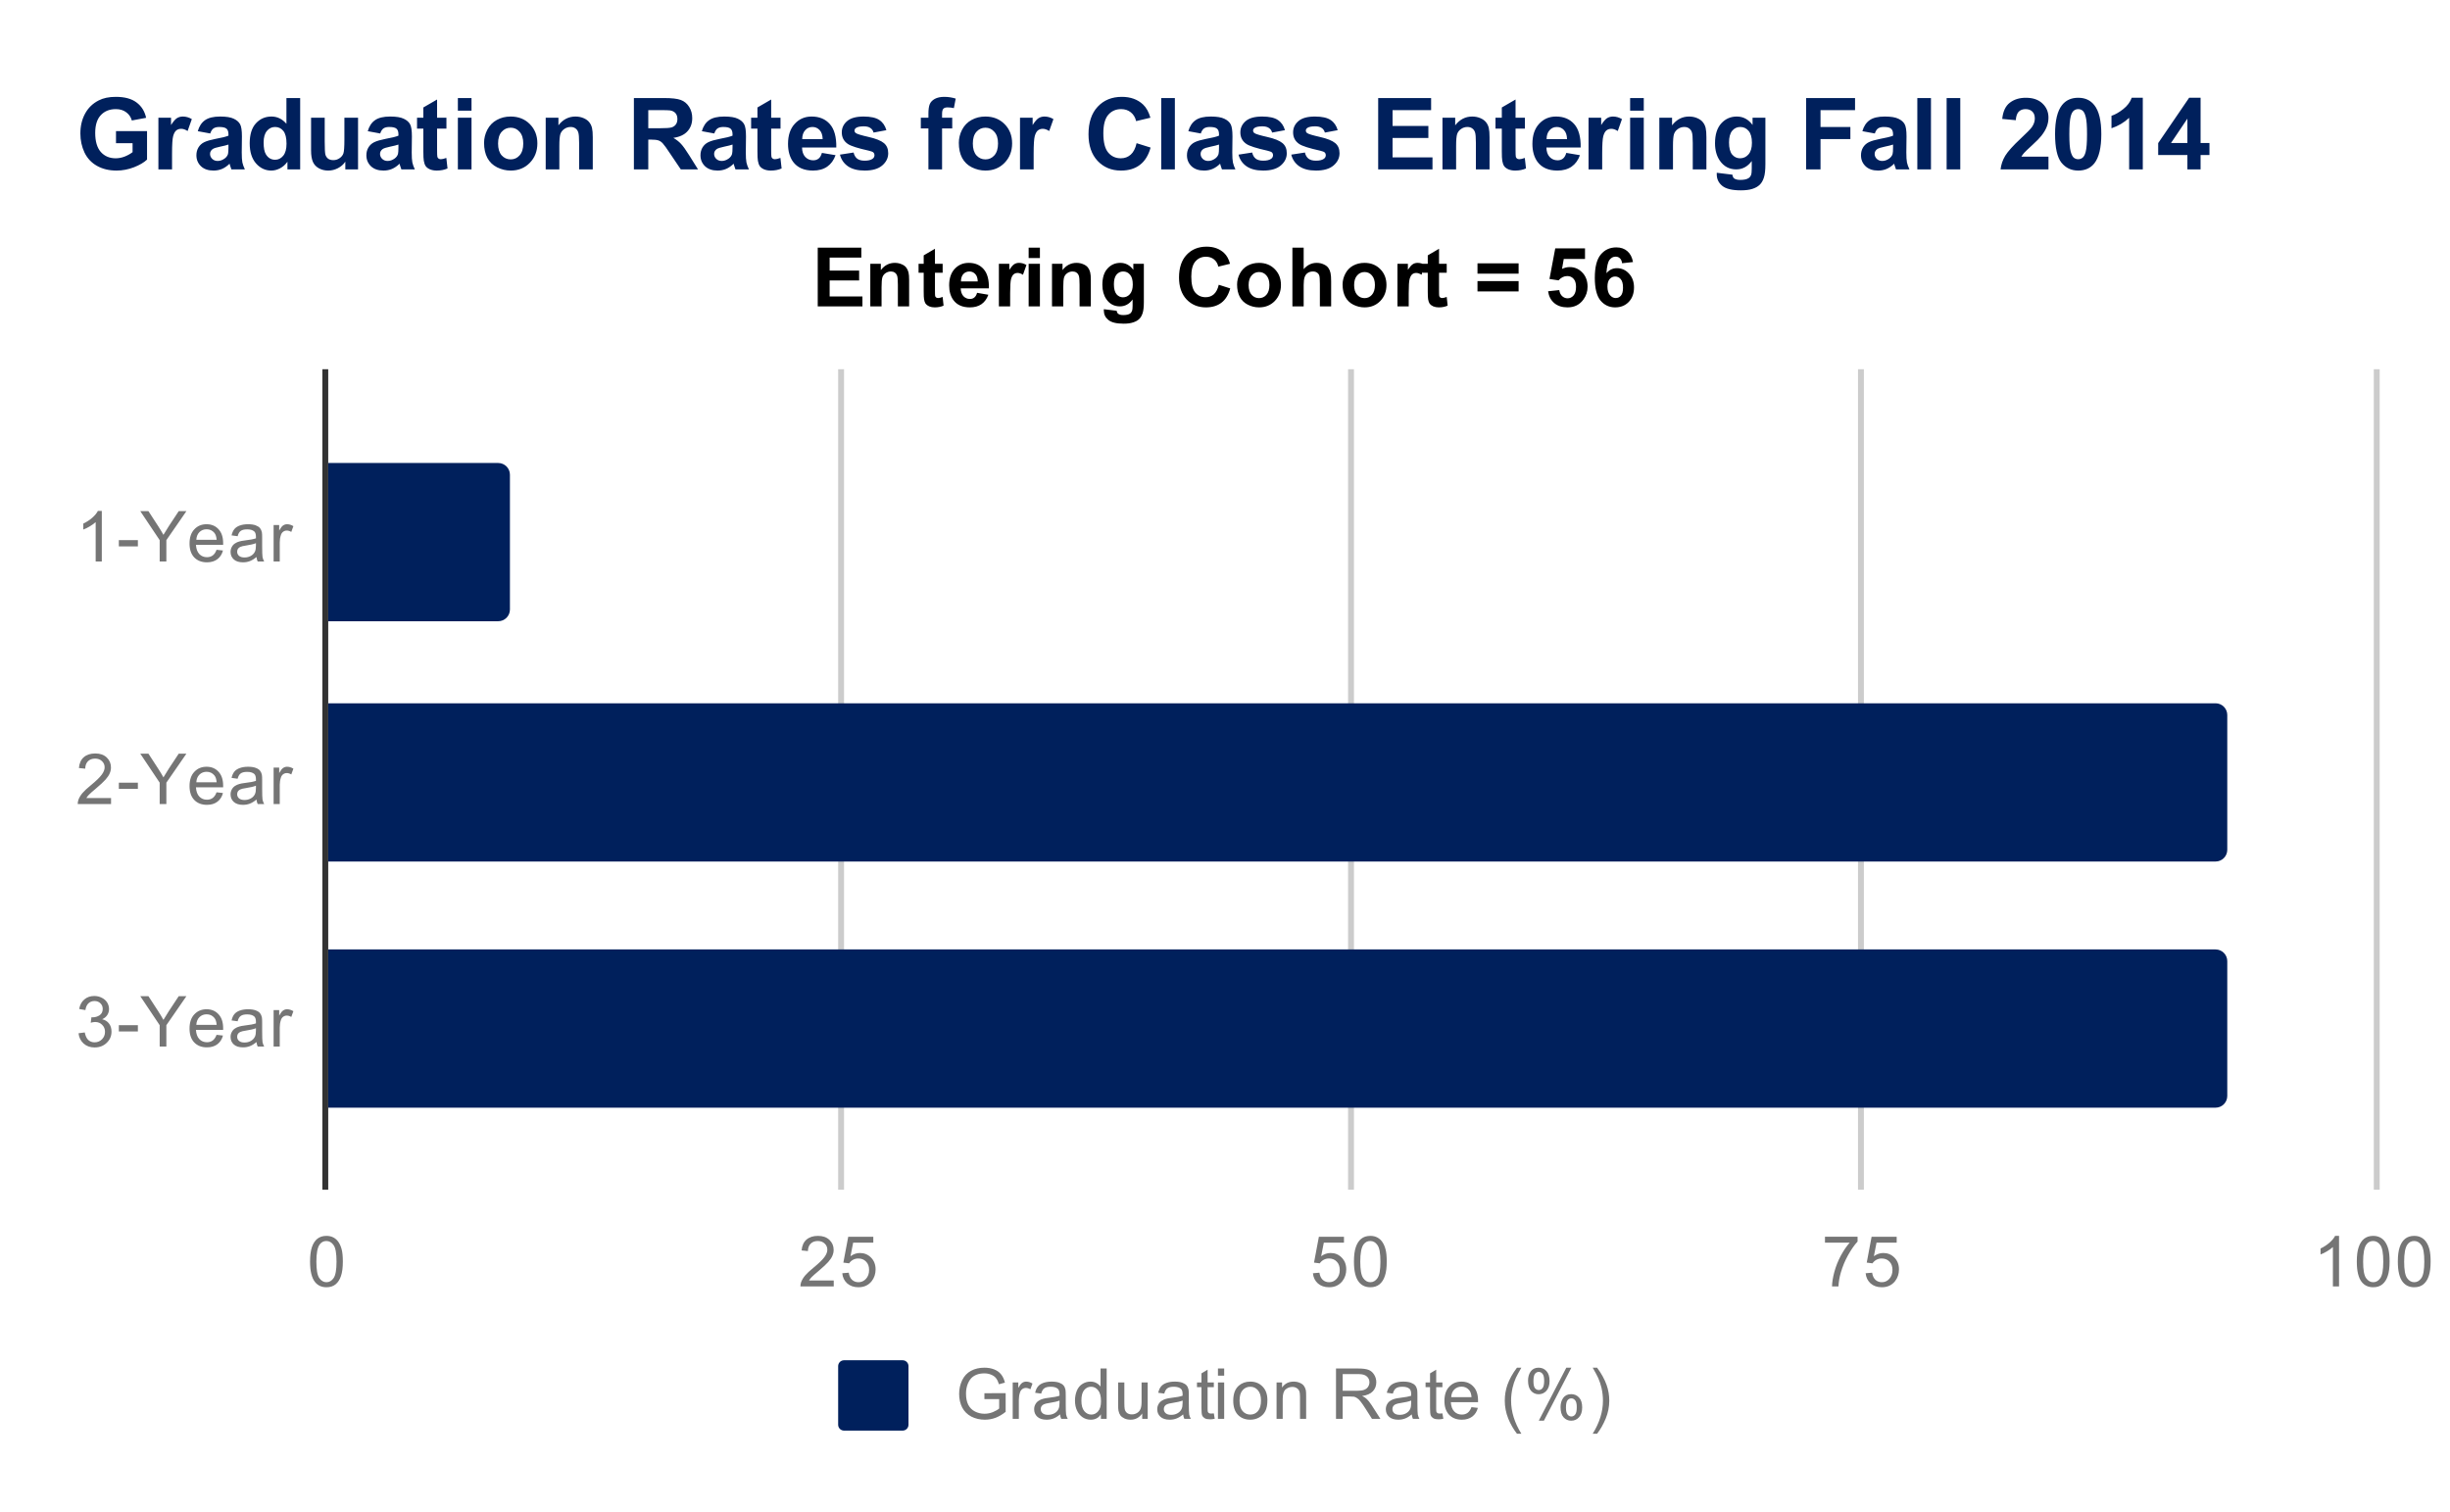 <svg version="1.1" viewBox="0.0 0.0 418.0 258.0" fill="none" stroke="none" stroke-linecap="square" stroke-miterlimit="10" width="418" height="258" xmlns:xlink="http://www.w3.org/1999/xlink" xmlns="http://www.w3.org/2000/svg"><path fill="#ffffff" d="M0 0L418.0 0L418.0 258.0L0 258.0L0 0Z" fill-rule="nonzero"/><path stroke="#333333" stroke-width="1.0" stroke-linecap="butt" d="M55.5 63.5L55.5 202.5" fill-rule="nonzero"/><path stroke="#cccccc" stroke-width="1.0" stroke-linecap="butt" d="M143.5 63.5L143.5 202.5" fill-rule="nonzero"/><path stroke="#cccccc" stroke-width="1.0" stroke-linecap="butt" d="M230.5 63.5L230.5 202.5" fill-rule="nonzero"/><path stroke="#cccccc" stroke-width="1.0" stroke-linecap="butt" d="M317.5 63.5L317.5 202.5" fill-rule="nonzero"/><path stroke="#cccccc" stroke-width="1.0" stroke-linecap="butt" d="M405.5 63.5L405.5 202.5" fill-rule="nonzero"/><clipPath id="id_0"><path d="M55.9 63.875L405.1 63.875L405.1 202.5L55.9 202.5L55.9 63.875Z" clip-rule="nonzero"/></clipPath><path stroke="#000000" stroke-width="0.0" stroke-linecap="butt" stroke-opacity="0.0" clip-path="url(#id_0)" d="M56.0 106.0L56.0 79.0L85.0 79.0C86.105 79.0 87.0 79.895 87.0 81.0L87.0 104.0C87.0 105.105 86.105 106.0 85.0 106.0Z" fill-rule="nonzero"/><path fill="#00205c" clip-path="url(#id_0)" d="M56.0 106.0L56.0 79.0L85.0 79.0C86.105 79.0 87.0 79.895 87.0 81.0L87.0 104.0C87.0 105.105 86.105 106.0 85.0 106.0Z" fill-rule="nonzero"/><path stroke="#000000" stroke-width="0.0" stroke-linecap="butt" stroke-opacity="0.0" clip-path="url(#id_0)" d="M56.0 147.0L56.0 120.0L378.0 120.0C379.105 120.0 380.0 120.895 380.0 122.0L380.0 145.0C380.0 146.105 379.105 147.0 378.0 147.0Z" fill-rule="nonzero"/><path fill="#00205c" clip-path="url(#id_0)" d="M56.0 147.0L56.0 120.0L378.0 120.0C379.105 120.0 380.0 120.895 380.0 122.0L380.0 145.0C380.0 146.105 379.105 147.0 378.0 147.0Z" fill-rule="nonzero"/><path stroke="#000000" stroke-width="0.0" stroke-linecap="butt" stroke-opacity="0.0" clip-path="url(#id_0)" d="M56.0 189.0L56.0 162.0L378.0 162.0C379.105 162.0 380.0 162.895 380.0 164.0L380.0 187.0C380.0 188.105 379.105 189.0 378.0 189.0Z" fill-rule="nonzero"/><path fill="#00205c" clip-path="url(#id_0)" d="M56.0 189.0L56.0 162.0L378.0 162.0C379.105 162.0 380.0 162.895 380.0 164.0L380.0 187.0C380.0 188.105 379.105 189.0 378.0 189.0Z" fill-rule="nonzero"/><path fill="#757575" d="M17.369 95.807L16.322 95.807L16.322 89.088Q15.931 89.448 15.306 89.823Q14.697 90.182 14.213 90.354L14.213 89.338Q15.088 88.916 15.744 88.338Q16.416 87.744 16.697 87.182L17.369 87.182L17.369 95.807ZM20.275 93.229L20.275 92.166L23.525 92.166L23.525 93.229L20.275 93.229ZM27.244 95.807L27.244 92.166L23.931 87.213L25.322 87.213L27.009 89.807Q27.478 90.526 27.884 91.26Q28.275 90.588 28.822 89.744L30.494 87.213L31.806 87.213L28.384 92.166L28.384 95.807L27.244 95.807ZM36.947 93.807L38.041 93.932Q37.791 94.885 37.087 95.416Q36.384 95.948 35.306 95.948Q33.947 95.948 33.134 95.104Q32.337 94.26 32.337 92.744Q32.337 91.182 33.15 90.323Q33.962 89.448 35.244 89.448Q36.494 89.448 37.275 90.291Q38.072 91.135 38.072 92.682Q38.072 92.776 38.072 92.963L33.431 92.963Q33.494 93.994 34.009 94.541Q34.525 95.073 35.306 95.073Q35.884 95.073 36.291 94.776Q36.712 94.463 36.947 93.807ZM33.494 92.104L36.962 92.104Q36.9 91.307 36.572 90.916Q36.056 90.307 35.259 90.307Q34.525 90.307 34.025 90.791Q33.541 91.276 33.494 92.104ZM43.759 95.041Q43.166 95.541 42.619 95.744Q42.087 95.948 41.462 95.948Q40.431 95.948 39.884 95.448Q39.337 94.948 39.337 94.166Q39.337 93.713 39.541 93.338Q39.744 92.948 40.087 92.729Q40.431 92.494 40.853 92.385Q41.15 92.291 41.791 92.213Q43.056 92.073 43.666 91.854Q43.666 91.635 43.666 91.588Q43.666 90.932 43.369 90.666Q42.962 90.323 42.166 90.323Q41.431 90.323 41.072 90.588Q40.712 90.838 40.541 91.494L39.509 91.354Q39.65 90.698 39.978 90.291Q40.306 89.885 40.916 89.666Q41.525 89.448 42.322 89.448Q43.119 89.448 43.619 89.635Q44.119 89.823 44.353 90.104Q44.587 90.385 44.681 90.823Q44.728 91.088 44.728 91.791L44.728 93.198Q44.728 94.666 44.791 95.057Q44.869 95.448 45.072 95.807L43.962 95.807Q43.806 95.479 43.759 95.041ZM43.666 92.682Q43.087 92.916 41.947 93.088Q41.291 93.182 41.025 93.307Q40.759 93.416 40.603 93.635Q40.462 93.854 40.462 94.135Q40.462 94.557 40.775 94.838Q41.103 95.119 41.712 95.119Q42.322 95.119 42.791 94.854Q43.275 94.588 43.494 94.119Q43.666 93.76 43.666 93.073L43.666 92.682ZM46.681 95.807L46.681 89.588L47.634 89.588L47.634 90.526Q47.994 89.869 48.291 89.666Q48.603 89.448 48.978 89.448Q49.509 89.448 50.056 89.776L49.697 90.76Q49.306 90.526 48.931 90.526Q48.572 90.526 48.291 90.744Q48.025 90.948 47.916 91.323Q47.728 91.885 47.728 92.541L47.728 95.807L46.681 95.807Z" fill-rule="nonzero"/><path fill="#757575" d="M18.947 136.172L18.947 137.188L13.259 137.188Q13.259 136.812 13.384 136.453Q13.603 135.875 14.072 135.312Q14.556 134.75 15.463 134.016Q16.869 132.859 17.353 132.188Q17.853 131.516 17.853 130.922Q17.853 130.297 17.4 129.875Q16.947 129.438 16.228 129.438Q15.463 129.438 15.009 129.891Q14.556 130.344 14.541 131.156L13.463 131.047Q13.572 129.828 14.291 129.203Q15.025 128.562 16.259 128.562Q17.494 128.562 18.212 129.25Q18.931 129.938 18.931 130.953Q18.931 131.469 18.712 131.969Q18.509 132.453 18.009 133.016Q17.525 133.562 16.4 134.516Q15.447 135.312 15.166 135.609Q14.9 135.891 14.728 136.172L18.947 136.172ZM20.275 134.609L20.275 133.547L23.525 133.547L23.525 134.609L20.275 134.609ZM27.244 137.188L27.244 133.547L23.931 128.594L25.322 128.594L27.009 131.188Q27.478 131.906 27.884 132.641Q28.275 131.969 28.822 131.125L30.494 128.594L31.806 128.594L28.384 133.547L28.384 137.188L27.244 137.188ZM36.947 135.188L38.041 135.312Q37.791 136.266 37.087 136.797Q36.384 137.328 35.306 137.328Q33.947 137.328 33.134 136.484Q32.337 135.641 32.337 134.125Q32.337 132.562 33.15 131.703Q33.962 130.828 35.244 130.828Q36.494 130.828 37.275 131.672Q38.072 132.516 38.072 134.062Q38.072 134.156 38.072 134.344L33.431 134.344Q33.494 135.375 34.009 135.922Q34.525 136.453 35.306 136.453Q35.884 136.453 36.291 136.156Q36.712 135.844 36.947 135.188ZM33.494 133.484L36.962 133.484Q36.9 132.688 36.572 132.297Q36.056 131.688 35.259 131.688Q34.525 131.688 34.025 132.172Q33.541 132.656 33.494 133.484ZM43.759 136.422Q43.166 136.922 42.619 137.125Q42.087 137.328 41.462 137.328Q40.431 137.328 39.884 136.828Q39.337 136.328 39.337 135.547Q39.337 135.094 39.541 134.719Q39.744 134.328 40.087 134.109Q40.431 133.875 40.853 133.766Q41.15 133.672 41.791 133.594Q43.056 133.453 43.666 133.234Q43.666 133.016 43.666 132.969Q43.666 132.312 43.369 132.047Q42.962 131.703 42.166 131.703Q41.431 131.703 41.072 131.969Q40.712 132.219 40.541 132.875L39.509 132.734Q39.65 132.078 39.978 131.672Q40.306 131.266 40.916 131.047Q41.525 130.828 42.322 130.828Q43.119 130.828 43.619 131.016Q44.119 131.203 44.353 131.484Q44.587 131.766 44.681 132.203Q44.728 132.469 44.728 133.172L44.728 134.578Q44.728 136.047 44.791 136.438Q44.869 136.828 45.072 137.188L43.962 137.188Q43.806 136.859 43.759 136.422ZM43.666 134.062Q43.087 134.297 41.947 134.469Q41.291 134.562 41.025 134.688Q40.759 134.797 40.603 135.016Q40.462 135.234 40.462 135.516Q40.462 135.938 40.775 136.219Q41.103 136.5 41.712 136.5Q42.322 136.5 42.791 136.234Q43.275 135.969 43.494 135.5Q43.666 135.141 43.666 134.453L43.666 134.062ZM46.681 137.188L46.681 130.969L47.634 130.969L47.634 131.906Q47.994 131.25 48.291 131.047Q48.603 130.828 48.978 130.828Q49.509 130.828 50.056 131.156L49.697 132.141Q49.306 131.906 48.931 131.906Q48.572 131.906 48.291 132.125Q48.025 132.328 47.916 132.703Q47.728 133.266 47.728 133.922L47.728 137.188L46.681 137.188Z" fill-rule="nonzero"/><path fill="#757575" d="M13.4 176.302L14.463 176.162Q14.634 177.052 15.072 177.459Q15.509 177.849 16.134 177.849Q16.884 177.849 17.4 177.334Q17.916 176.818 17.916 176.052Q17.916 175.334 17.431 174.865Q16.962 174.381 16.228 174.381Q15.931 174.381 15.478 174.506L15.603 173.568Q15.713 173.584 15.775 173.584Q16.447 173.584 16.978 173.24Q17.525 172.881 17.525 172.146Q17.525 171.568 17.134 171.193Q16.744 170.802 16.119 170.802Q15.509 170.802 15.088 171.193Q14.681 171.584 14.572 172.349L13.509 172.162Q13.697 171.115 14.384 170.537Q15.072 169.943 16.087 169.943Q16.791 169.943 17.384 170.256Q17.978 170.552 18.291 171.068Q18.603 171.584 18.603 172.177Q18.603 172.724 18.306 173.193Q18.009 173.646 17.431 173.912Q18.181 174.084 18.603 174.646Q19.025 175.193 19.025 176.037Q19.025 177.162 18.197 177.943Q17.384 178.724 16.134 178.724Q15.009 178.724 14.259 178.052Q13.509 177.365 13.4 176.302ZM20.275 175.99L20.275 174.927L23.525 174.927L23.525 175.99L20.275 175.99ZM27.244 178.568L27.244 174.927L23.931 169.974L25.322 169.974L27.009 172.568Q27.478 173.287 27.884 174.021Q28.275 173.349 28.822 172.506L30.494 169.974L31.806 169.974L28.384 174.927L28.384 178.568L27.244 178.568ZM36.947 176.568L38.041 176.693Q37.791 177.646 37.087 178.177Q36.384 178.709 35.306 178.709Q33.947 178.709 33.134 177.865Q32.337 177.021 32.337 175.506Q32.337 173.943 33.15 173.084Q33.962 172.209 35.244 172.209Q36.494 172.209 37.275 173.052Q38.072 173.896 38.072 175.443Q38.072 175.537 38.072 175.724L33.431 175.724Q33.494 176.756 34.009 177.302Q34.525 177.834 35.306 177.834Q35.884 177.834 36.291 177.537Q36.712 177.224 36.947 176.568ZM33.494 174.865L36.962 174.865Q36.9 174.068 36.572 173.677Q36.056 173.068 35.259 173.068Q34.525 173.068 34.025 173.552Q33.541 174.037 33.494 174.865ZM43.759 177.802Q43.166 178.302 42.619 178.506Q42.087 178.709 41.462 178.709Q40.431 178.709 39.884 178.209Q39.337 177.709 39.337 176.927Q39.337 176.474 39.541 176.099Q39.744 175.709 40.087 175.49Q40.431 175.256 40.853 175.146Q41.15 175.052 41.791 174.974Q43.056 174.834 43.666 174.615Q43.666 174.396 43.666 174.349Q43.666 173.693 43.369 173.427Q42.962 173.084 42.166 173.084Q41.431 173.084 41.072 173.349Q40.712 173.599 40.541 174.256L39.509 174.115Q39.65 173.459 39.978 173.052Q40.306 172.646 40.916 172.427Q41.525 172.209 42.322 172.209Q43.119 172.209 43.619 172.396Q44.119 172.584 44.353 172.865Q44.587 173.146 44.681 173.584Q44.728 173.849 44.728 174.552L44.728 175.959Q44.728 177.427 44.791 177.818Q44.869 178.209 45.072 178.568L43.962 178.568Q43.806 178.24 43.759 177.802ZM43.666 175.443Q43.087 175.677 41.947 175.849Q41.291 175.943 41.025 176.068Q40.759 176.177 40.603 176.396Q40.462 176.615 40.462 176.896Q40.462 177.318 40.775 177.599Q41.103 177.881 41.712 177.881Q42.322 177.881 42.791 177.615Q43.275 177.349 43.494 176.881Q43.666 176.521 43.666 175.834L43.666 175.443ZM46.681 178.568L46.681 172.349L47.634 172.349L47.634 173.287Q47.994 172.631 48.291 172.427Q48.603 172.209 48.978 172.209Q49.509 172.209 50.056 172.537L49.697 173.521Q49.306 173.287 48.931 173.287Q48.572 173.287 48.291 173.506Q48.025 173.709 47.916 174.084Q47.728 174.646 47.728 175.302L47.728 178.568L46.681 178.568Z" fill-rule="nonzero"/><path fill="#757575" d="M52.9 215.266Q52.9 213.734 53.212 212.812Q53.525 211.875 54.134 211.375Q54.759 210.875 55.697 210.875Q56.384 210.875 56.9 211.156Q57.431 211.438 57.775 211.969Q58.119 212.484 58.306 213.234Q58.494 213.984 58.494 215.266Q58.494 216.781 58.181 217.703Q57.884 218.625 57.259 219.141Q56.65 219.641 55.697 219.641Q54.462 219.641 53.744 218.75Q52.9 217.688 52.9 215.266ZM53.978 215.266Q53.978 217.375 54.478 218.078Q54.978 218.781 55.697 218.781Q56.431 218.781 56.916 218.078Q57.416 217.375 57.416 215.266Q57.416 213.141 56.916 212.453Q56.431 211.75 55.681 211.75Q54.962 211.75 54.525 212.359Q53.978 213.141 53.978 215.266Z" fill-rule="nonzero"/><path fill="#757575" d="M142.247 218.484L142.247 219.5L136.559 219.5Q136.559 219.125 136.684 218.766Q136.903 218.188 137.372 217.625Q137.856 217.062 138.762 216.328Q140.169 215.172 140.653 214.5Q141.153 213.828 141.153 213.234Q141.153 212.609 140.7 212.188Q140.247 211.75 139.528 211.75Q138.762 211.75 138.309 212.203Q137.856 212.656 137.841 213.469L136.762 213.359Q136.872 212.141 137.591 211.516Q138.325 210.875 139.559 210.875Q140.794 210.875 141.512 211.562Q142.231 212.25 142.231 213.266Q142.231 213.781 142.012 214.281Q141.809 214.766 141.309 215.328Q140.825 215.875 139.7 216.828Q138.747 217.625 138.466 217.922Q138.2 218.203 138.028 218.484L142.247 218.484ZM143.7 217.25L144.809 217.156Q144.934 217.969 145.372 218.375Q145.825 218.781 146.466 218.781Q147.216 218.781 147.747 218.203Q148.278 217.625 148.278 216.688Q148.278 215.781 147.762 215.266Q147.262 214.734 146.434 214.734Q145.934 214.734 145.512 214.969Q145.106 215.203 144.872 215.562L143.887 215.438L144.716 211.031L148.997 211.031L148.997 212.031L145.559 212.031L145.106 214.344Q145.872 213.797 146.716 213.797Q147.841 213.797 148.606 214.578Q149.387 215.359 149.387 216.594Q149.387 217.75 148.716 218.609Q147.887 219.641 146.466 219.641Q145.294 219.641 144.544 218.984Q143.809 218.328 143.7 217.25Z" fill-rule="nonzero"/><path fill="#757575" d="M224.0 217.25L225.109 217.156Q225.234 217.969 225.672 218.375Q226.125 218.781 226.766 218.781Q227.516 218.781 228.047 218.203Q228.578 217.625 228.578 216.688Q228.578 215.781 228.062 215.266Q227.562 214.734 226.734 214.734Q226.234 214.734 225.812 214.969Q225.406 215.203 225.172 215.562L224.188 215.438L225.016 211.031L229.297 211.031L229.297 212.031L225.859 212.031L225.406 214.344Q226.172 213.797 227.016 213.797Q228.141 213.797 228.906 214.578Q229.688 215.359 229.688 216.594Q229.688 217.75 229.016 218.609Q228.188 219.641 226.766 219.641Q225.594 219.641 224.844 218.984Q224.109 218.328 224.0 217.25ZM231.0 215.266Q231.0 213.734 231.312 212.812Q231.625 211.875 232.234 211.375Q232.859 210.875 233.797 210.875Q234.484 210.875 235.0 211.156Q235.531 211.438 235.875 211.969Q236.219 212.484 236.406 213.234Q236.594 213.984 236.594 215.266Q236.594 216.781 236.281 217.703Q235.984 218.625 235.359 219.141Q234.75 219.641 233.797 219.641Q232.562 219.641 231.844 218.75Q231.0 217.688 231.0 215.266ZM232.078 215.266Q232.078 217.375 232.578 218.078Q233.078 218.781 233.797 218.781Q234.531 218.781 235.016 218.078Q235.516 217.375 235.516 215.266Q235.516 213.141 235.016 212.453Q234.531 211.75 233.781 211.75Q233.062 211.75 232.625 212.359Q232.078 213.141 232.078 215.266Z" fill-rule="nonzero"/><path fill="#757575" d="M311.363 212.031L311.363 211.016L316.925 211.016L316.925 211.844Q316.113 212.719 315.3 214.172Q314.503 215.609 314.066 217.141Q313.738 218.219 313.659 219.5L312.566 219.5Q312.581 218.484 312.956 217.047Q313.347 215.609 314.05 214.281Q314.769 212.953 315.581 212.031L311.363 212.031ZM318.3 217.25L319.409 217.156Q319.534 217.969 319.972 218.375Q320.425 218.781 321.066 218.781Q321.816 218.781 322.347 218.203Q322.878 217.625 322.878 216.688Q322.878 215.781 322.363 215.266Q321.863 214.734 321.034 214.734Q320.534 214.734 320.113 214.969Q319.706 215.203 319.472 215.562L318.488 215.438L319.316 211.031L323.597 211.031L323.597 212.031L320.159 212.031L319.706 214.344Q320.472 213.797 321.316 213.797Q322.441 213.797 323.206 214.578Q323.988 215.359 323.988 216.594Q323.988 217.75 323.316 218.609Q322.488 219.641 321.066 219.641Q319.894 219.641 319.144 218.984Q318.409 218.328 318.3 217.25Z" fill-rule="nonzero"/><path fill="#757575" d="M399.069 219.5L398.022 219.5L398.022 212.781Q397.631 213.141 397.006 213.516Q396.397 213.875 395.913 214.047L395.913 213.031Q396.788 212.609 397.444 212.031Q398.116 211.438 398.397 210.875L399.069 210.875L399.069 219.5ZM402.1 215.266Q402.1 213.734 402.413 212.812Q402.725 211.875 403.334 211.375Q403.959 210.875 404.897 210.875Q405.584 210.875 406.1 211.156Q406.631 211.438 406.975 211.969Q407.319 212.484 407.506 213.234Q407.694 213.984 407.694 215.266Q407.694 216.781 407.381 217.703Q407.084 218.625 406.459 219.141Q405.85 219.641 404.897 219.641Q403.663 219.641 402.944 218.75Q402.1 217.688 402.1 215.266ZM403.178 215.266Q403.178 217.375 403.678 218.078Q404.178 218.781 404.897 218.781Q405.631 218.781 406.116 218.078Q406.616 217.375 406.616 215.266Q406.616 213.141 406.116 212.453Q405.631 211.75 404.881 211.75Q404.163 211.75 403.725 212.359Q403.178 213.141 403.178 215.266ZM409.1 215.266Q409.1 213.734 409.413 212.812Q409.725 211.875 410.334 211.375Q410.959 210.875 411.897 210.875Q412.584 210.875 413.1 211.156Q413.631 211.438 413.975 211.969Q414.319 212.484 414.506 213.234Q414.694 213.984 414.694 215.266Q414.694 216.781 414.381 217.703Q414.084 218.625 413.459 219.141Q412.85 219.641 411.897 219.641Q410.663 219.641 409.944 218.75Q409.1 217.688 409.1 215.266ZM410.178 215.266Q410.178 217.375 410.678 218.078Q411.178 218.781 411.897 218.781Q412.631 218.781 413.116 218.078Q413.616 217.375 413.616 215.266Q413.616 213.141 413.116 212.453Q412.631 211.75 411.881 211.75Q411.163 211.75 410.725 212.359Q410.178 213.141 410.178 215.266Z" fill-rule="nonzero"/><path fill="#00205c" d="M143.0 233.1C143.0 232.548 143.448 232.1 144.0 232.1L154.0 232.1C154.552 232.1 155.0 232.548 155.0 233.1L155.0 243.1C155.0 243.652 154.552 244.1 154.0 244.1L144.0 244.1C143.448 244.1 143.0 243.652 143.0 243.1Z" fill-rule="nonzero"/><path fill="#757575" d="M167.953 238.725L167.953 237.725L171.578 237.709L171.578 240.897Q170.75 241.569 169.859 241.912Q168.969 242.241 168.031 242.241Q166.766 242.241 165.719 241.709Q164.688 241.162 164.156 240.147Q163.641 239.116 163.641 237.85Q163.641 236.584 164.156 235.506Q164.688 234.412 165.672 233.897Q166.656 233.366 167.938 233.366Q168.875 233.366 169.625 233.662Q170.375 233.959 170.797 234.506Q171.234 235.037 171.453 235.912L170.438 236.194Q170.234 235.537 169.938 235.162Q169.656 234.787 169.125 234.569Q168.594 234.334 167.953 234.334Q167.172 234.334 166.594 234.569Q166.031 234.803 165.672 235.194Q165.328 235.584 165.141 236.053Q164.812 236.85 164.812 237.772Q164.812 238.928 165.203 239.709Q165.609 240.475 166.359 240.85Q167.109 241.225 167.969 241.225Q168.703 241.225 169.406 240.944Q170.109 240.647 170.469 240.334L170.469 238.725L167.953 238.725ZM172.781 242.1L172.781 235.881L173.734 235.881L173.734 236.819Q174.094 236.162 174.391 235.959Q174.703 235.741 175.078 235.741Q175.609 235.741 176.156 236.069L175.797 237.053Q175.406 236.819 175.031 236.819Q174.672 236.819 174.391 237.037Q174.125 237.241 174.016 237.616Q173.828 238.178 173.828 238.834L173.828 242.1L172.781 242.1ZM180.859 241.334Q180.266 241.834 179.719 242.037Q179.188 242.241 178.562 242.241Q177.531 242.241 176.984 241.741Q176.438 241.241 176.438 240.459Q176.438 240.006 176.641 239.631Q176.844 239.241 177.188 239.022Q177.531 238.787 177.953 238.678Q178.25 238.584 178.891 238.506Q180.156 238.366 180.766 238.147Q180.766 237.928 180.766 237.881Q180.766 237.225 180.469 236.959Q180.062 236.616 179.266 236.616Q178.531 236.616 178.172 236.881Q177.812 237.131 177.641 237.787L176.609 237.647Q176.75 236.991 177.078 236.584Q177.406 236.178 178.016 235.959Q178.625 235.741 179.422 235.741Q180.219 235.741 180.719 235.928Q181.219 236.116 181.453 236.397Q181.688 236.678 181.781 237.116Q181.828 237.381 181.828 238.084L181.828 239.491Q181.828 240.959 181.891 241.35Q181.969 241.741 182.172 242.1L181.062 242.1Q180.906 241.772 180.859 241.334ZM180.766 238.975Q180.188 239.209 179.047 239.381Q178.391 239.475 178.125 239.6Q177.859 239.709 177.703 239.928Q177.562 240.147 177.562 240.428Q177.562 240.85 177.875 241.131Q178.203 241.412 178.812 241.412Q179.422 241.412 179.891 241.147Q180.375 240.881 180.594 240.412Q180.766 240.053 180.766 239.366L180.766 238.975ZM187.828 242.1L187.828 241.319Q187.234 242.241 186.094 242.241Q185.344 242.241 184.719 241.834Q184.094 241.412 183.75 240.678Q183.406 239.944 183.406 238.991Q183.406 238.069 183.719 237.303Q184.031 236.537 184.656 236.147Q185.281 235.741 186.047 235.741Q186.609 235.741 187.047 235.975Q187.484 236.209 187.766 236.584L187.766 233.506L188.812 233.506L188.812 242.1L187.828 242.1ZM184.5 238.991Q184.5 240.194 185.0 240.787Q185.5 241.366 186.188 241.366Q186.875 241.366 187.359 240.803Q187.844 240.241 187.844 239.084Q187.844 237.803 187.344 237.209Q186.859 236.616 186.141 236.616Q185.438 236.616 184.969 237.194Q184.5 237.756 184.5 238.991ZM194.875 242.1L194.875 241.178Q194.141 242.241 192.891 242.241Q192.344 242.241 191.859 242.037Q191.391 241.819 191.156 241.506Q190.922 241.178 190.828 240.709Q190.766 240.412 190.766 239.725L190.766 235.881L191.828 235.881L191.828 239.334Q191.828 240.147 191.891 240.444Q191.984 240.85 192.297 241.1Q192.625 241.334 193.109 241.334Q193.578 241.334 193.984 241.1Q194.406 240.85 194.578 240.428Q194.766 240.006 194.766 239.209L194.766 235.881L195.812 235.881L195.812 242.1L194.875 242.1ZM201.859 241.334Q201.266 241.834 200.719 242.037Q200.188 242.241 199.562 242.241Q198.531 242.241 197.984 241.741Q197.438 241.241 197.438 240.459Q197.438 240.006 197.641 239.631Q197.844 239.241 198.188 239.022Q198.531 238.787 198.953 238.678Q199.25 238.584 199.891 238.506Q201.156 238.366 201.766 238.147Q201.766 237.928 201.766 237.881Q201.766 237.225 201.469 236.959Q201.062 236.616 200.266 236.616Q199.531 236.616 199.172 236.881Q198.812 237.131 198.641 237.787L197.609 237.647Q197.75 236.991 198.078 236.584Q198.406 236.178 199.016 235.959Q199.625 235.741 200.422 235.741Q201.219 235.741 201.719 235.928Q202.219 236.116 202.453 236.397Q202.688 236.678 202.781 237.116Q202.828 237.381 202.828 238.084L202.828 239.491Q202.828 240.959 202.891 241.35Q202.969 241.741 203.172 242.1L202.062 242.1Q201.906 241.772 201.859 241.334ZM201.766 238.975Q201.188 239.209 200.047 239.381Q199.391 239.475 199.125 239.6Q198.859 239.709 198.703 239.928Q198.562 240.147 198.562 240.428Q198.562 240.85 198.875 241.131Q199.203 241.412 199.812 241.412Q200.422 241.412 200.891 241.147Q201.375 240.881 201.594 240.412Q201.766 240.053 201.766 239.366L201.766 238.975ZM207.094 241.162L207.25 242.084Q206.797 242.178 206.453 242.178Q205.875 242.178 205.562 242.006Q205.25 241.819 205.109 241.522Q204.984 241.225 204.984 240.272L204.984 236.694L204.219 236.694L204.219 235.881L204.984 235.881L204.984 234.334L206.031 233.709L206.031 235.881L207.094 235.881L207.094 236.694L206.031 236.694L206.031 240.334Q206.031 240.787 206.078 240.912Q206.141 241.037 206.266 241.116Q206.391 241.194 206.625 241.194Q206.812 241.194 207.094 241.162ZM207.797 234.725L207.797 233.506L208.859 233.506L208.859 234.725L207.797 234.725ZM207.797 242.1L207.797 235.881L208.859 235.881L208.859 242.1L207.797 242.1ZM210.406 238.991Q210.406 237.256 211.359 236.428Q212.156 235.741 213.312 235.741Q214.594 235.741 215.406 236.584Q216.234 237.412 216.234 238.897Q216.234 240.1 215.875 240.787Q215.516 241.475 214.812 241.866Q214.125 242.241 213.312 242.241Q212.016 242.241 211.203 241.412Q210.406 240.569 210.406 238.991ZM211.484 238.991Q211.484 240.178 212.0 240.772Q212.531 241.366 213.312 241.366Q214.109 241.366 214.625 240.772Q215.141 240.178 215.141 238.959Q215.141 237.803 214.609 237.209Q214.094 236.616 213.312 236.616Q212.531 236.616 212.0 237.209Q211.484 237.787 211.484 238.991ZM217.797 242.1L217.797 235.881L218.734 235.881L218.734 236.756Q219.422 235.741 220.719 235.741Q221.281 235.741 221.75 235.944Q222.234 236.147 222.469 236.475Q222.703 236.803 222.797 237.241Q222.844 237.537 222.844 238.272L222.844 242.1L221.797 242.1L221.797 238.319Q221.797 237.662 221.672 237.35Q221.547 237.037 221.234 236.85Q220.922 236.647 220.5 236.647Q219.828 236.647 219.328 237.084Q218.844 237.506 218.844 238.694L218.844 242.1L217.797 242.1ZM227.938 242.1L227.938 233.506L231.75 233.506Q232.906 233.506 233.5 233.741Q234.094 233.975 234.453 234.569Q234.812 235.147 234.812 235.85Q234.812 236.772 234.219 237.397Q233.625 238.022 232.391 238.194Q232.844 238.412 233.078 238.616Q233.578 239.069 234.016 239.756L235.516 242.1L234.078 242.1L232.953 240.319Q232.453 239.537 232.125 239.131Q231.812 238.725 231.547 238.569Q231.297 238.397 231.031 238.319Q230.844 238.287 230.406 238.287L229.078 238.287L229.078 242.1L227.938 242.1ZM229.078 237.303L231.531 237.303Q232.297 237.303 232.734 237.147Q233.188 236.975 233.406 236.631Q233.641 236.272 233.641 235.85Q233.641 235.241 233.188 234.85Q232.75 234.459 231.797 234.459L229.078 234.459L229.078 237.303ZM240.859 241.334Q240.266 241.834 239.719 242.037Q239.188 242.241 238.562 242.241Q237.531 242.241 236.984 241.741Q236.438 241.241 236.438 240.459Q236.438 240.006 236.641 239.631Q236.844 239.241 237.188 239.022Q237.531 238.787 237.953 238.678Q238.25 238.584 238.891 238.506Q240.156 238.366 240.766 238.147Q240.766 237.928 240.766 237.881Q240.766 237.225 240.469 236.959Q240.062 236.616 239.266 236.616Q238.531 236.616 238.172 236.881Q237.812 237.131 237.641 237.787L236.609 237.647Q236.75 236.991 237.078 236.584Q237.406 236.178 238.016 235.959Q238.625 235.741 239.422 235.741Q240.219 235.741 240.719 235.928Q241.219 236.116 241.453 236.397Q241.688 236.678 241.781 237.116Q241.828 237.381 241.828 238.084L241.828 239.491Q241.828 240.959 241.891 241.35Q241.969 241.741 242.172 242.1L241.062 242.1Q240.906 241.772 240.859 241.334ZM240.766 238.975Q240.188 239.209 239.047 239.381Q238.391 239.475 238.125 239.6Q237.859 239.709 237.703 239.928Q237.562 240.147 237.562 240.428Q237.562 240.85 237.875 241.131Q238.203 241.412 238.812 241.412Q239.422 241.412 239.891 241.147Q240.375 240.881 240.594 240.412Q240.766 240.053 240.766 239.366L240.766 238.975ZM246.094 241.162L246.25 242.084Q245.797 242.178 245.453 242.178Q244.875 242.178 244.562 242.006Q244.25 241.819 244.109 241.522Q243.984 241.225 243.984 240.272L243.984 236.694L243.219 236.694L243.219 235.881L243.984 235.881L243.984 234.334L245.031 233.709L245.031 235.881L246.094 235.881L246.094 236.694L245.031 236.694L245.031 240.334Q245.031 240.787 245.078 240.912Q245.141 241.037 245.266 241.116Q245.391 241.194 245.625 241.194Q245.812 241.194 246.094 241.162ZM251.047 240.1L252.141 240.225Q251.891 241.178 251.188 241.709Q250.484 242.241 249.406 242.241Q248.047 242.241 247.234 241.397Q246.438 240.553 246.438 239.037Q246.438 237.475 247.25 236.616Q248.062 235.741 249.344 235.741Q250.594 235.741 251.375 236.584Q252.172 237.428 252.172 238.975Q252.172 239.069 252.172 239.256L247.531 239.256Q247.594 240.287 248.109 240.834Q248.625 241.366 249.406 241.366Q249.984 241.366 250.391 241.069Q250.812 240.756 251.047 240.1ZM247.594 238.397L251.062 238.397Q251.0 237.6 250.672 237.209Q250.156 236.6 249.359 236.6Q248.625 236.6 248.125 237.084Q247.641 237.569 247.594 238.397ZM258.812 244.631Q257.938 243.522 257.328 242.053Q256.734 240.569 256.734 238.991Q256.734 237.6 257.172 236.319Q257.703 234.834 258.812 233.366L259.562 233.366Q258.859 234.584 258.625 235.1Q258.266 235.912 258.062 236.787Q257.812 237.881 257.812 238.991Q257.812 241.819 259.562 244.631L258.812 244.631ZM260.703 235.569Q260.703 234.647 261.156 234.006Q261.625 233.366 262.5 233.366Q263.312 233.366 263.844 233.944Q264.375 234.522 264.375 235.631Q264.375 236.725 263.828 237.319Q263.297 237.897 262.516 237.897Q261.734 237.897 261.219 237.319Q260.703 236.741 260.703 235.569ZM262.531 234.084Q262.141 234.084 261.875 234.428Q261.625 234.772 261.625 235.678Q261.625 236.506 261.875 236.85Q262.141 237.178 262.531 237.178Q262.938 237.178 263.188 236.834Q263.453 236.491 263.453 235.6Q263.453 234.756 263.188 234.428Q262.922 234.084 262.531 234.084ZM262.531 242.412L267.234 233.366L268.094 233.366L263.406 242.412L262.531 242.412ZM266.25 240.084Q266.25 239.162 266.703 238.522Q267.172 237.881 268.062 237.881Q268.875 237.881 269.406 238.459Q269.938 239.022 269.938 240.147Q269.938 241.241 269.391 241.834Q268.859 242.412 268.062 242.412Q267.297 242.412 266.766 241.834Q266.25 241.256 266.25 240.084ZM268.094 238.6Q267.688 238.6 267.422 238.944Q267.172 239.287 267.172 240.194Q267.172 241.006 267.438 241.35Q267.703 241.694 268.094 241.694Q268.484 241.694 268.75 241.35Q269.016 241.006 269.016 240.1Q269.016 239.272 268.75 238.944Q268.484 238.6 268.094 238.6ZM272.484 244.631L271.734 244.631Q273.484 241.819 273.484 238.991Q273.484 237.897 273.234 236.803Q273.031 235.928 272.672 235.116Q272.438 234.6 271.734 233.366L272.484 233.366Q273.578 234.834 274.109 236.319Q274.562 237.6 274.562 238.991Q274.562 240.569 273.953 242.053Q273.344 243.522 272.484 244.631Z" fill-rule="nonzero"/><path fill="#000000" d="M139.516 52.275L139.516 42.259L146.953 42.259L146.953 43.947L141.547 43.947L141.547 46.166L146.578 46.166L146.578 47.853L141.547 47.853L141.547 50.587L147.141 50.587L147.141 52.275L139.516 52.275ZM155.109 52.275L153.188 52.275L153.188 48.572Q153.188 47.4 153.062 47.056Q152.938 46.697 152.656 46.509Q152.391 46.322 152.0 46.322Q151.5 46.322 151.094 46.603Q150.703 46.869 150.547 47.322Q150.406 47.775 150.406 48.994L150.406 52.275L148.484 52.275L148.484 45.009L150.281 45.009L150.281 46.087Q151.219 44.853 152.672 44.853Q153.297 44.853 153.828 45.087Q154.359 45.306 154.625 45.666Q154.891 46.025 155.0 46.478Q155.109 46.916 155.109 47.759L155.109 52.275ZM160.828 45.009L160.828 46.541L159.516 46.541L159.516 49.478Q159.516 50.353 159.547 50.509Q159.594 50.65 159.719 50.759Q159.859 50.853 160.062 50.853Q160.328 50.853 160.828 50.666L160.984 52.15Q160.328 52.447 159.469 52.447Q158.953 52.447 158.531 52.275Q158.125 52.087 157.922 51.822Q157.734 51.541 157.656 51.072Q157.594 50.728 157.594 49.712L157.594 46.541L156.719 46.541L156.719 45.009L157.594 45.009L157.594 43.572L159.516 42.447L159.516 45.009L160.828 45.009ZM166.703 49.962L168.625 50.291Q168.25 51.337 167.453 51.9Q166.656 52.447 165.469 52.447Q163.578 52.447 162.656 51.197Q161.938 50.212 161.938 48.697Q161.938 46.9 162.875 45.884Q163.828 44.853 165.281 44.853Q166.891 44.853 167.828 45.931Q168.766 46.994 168.719 49.197L163.906 49.197Q163.938 50.056 164.375 50.541Q164.828 51.009 165.484 51.009Q165.938 51.009 166.234 50.759Q166.547 50.509 166.703 49.962ZM166.812 48.025Q166.797 47.181 166.391 46.759Q165.984 46.322 165.391 46.322Q164.766 46.322 164.344 46.775Q163.938 47.244 163.953 48.025L166.812 48.025ZM172.344 52.275L170.422 52.275L170.422 45.009L172.203 45.009L172.203 46.041Q172.672 45.322 173.031 45.087Q173.391 44.853 173.859 44.853Q174.516 44.853 175.125 45.212L174.531 46.884Q174.047 46.572 173.625 46.572Q173.219 46.572 172.938 46.806Q172.672 47.025 172.5 47.603Q172.344 48.181 172.344 50.025L172.344 52.275ZM175.5 44.025L175.5 42.259L177.422 42.259L177.422 44.025L175.5 44.025ZM175.5 52.275L175.5 45.009L177.422 45.009L177.422 52.275L175.5 52.275ZM186.109 52.275L184.188 52.275L184.188 48.572Q184.188 47.4 184.062 47.056Q183.938 46.697 183.656 46.509Q183.391 46.322 183.0 46.322Q182.5 46.322 182.094 46.603Q181.703 46.869 181.547 47.322Q181.406 47.775 181.406 48.994L181.406 52.275L179.484 52.275L179.484 45.009L181.281 45.009L181.281 46.087Q182.219 44.853 183.672 44.853Q184.297 44.853 184.828 45.087Q185.359 45.306 185.625 45.666Q185.891 46.025 186.0 46.478Q186.109 46.916 186.109 47.759L186.109 52.275ZM188.328 52.759L190.516 53.025Q190.578 53.4 190.781 53.541Q191.047 53.759 191.641 53.759Q192.391 53.759 192.766 53.525Q193.016 53.369 193.141 53.041Q193.234 52.806 193.234 52.166L193.234 51.103Q192.375 52.275 191.062 52.275Q189.594 52.275 188.75 51.041Q188.078 50.056 188.078 48.603Q188.078 46.775 188.953 45.822Q189.828 44.853 191.141 44.853Q192.484 44.853 193.359 46.041L193.359 45.009L195.156 45.009L195.156 51.525Q195.156 52.822 194.938 53.447Q194.734 54.087 194.344 54.447Q193.969 54.806 193.328 55.009Q192.688 55.228 191.719 55.228Q189.859 55.228 189.094 54.587Q188.328 53.962 188.328 52.994Q188.328 52.884 188.328 52.759ZM190.047 48.494Q190.047 49.65 190.484 50.197Q190.938 50.728 191.594 50.728Q192.297 50.728 192.781 50.181Q193.266 49.619 193.266 48.541Q193.266 47.416 192.797 46.869Q192.344 46.322 191.625 46.322Q190.938 46.322 190.484 46.869Q190.047 47.4 190.047 48.494ZM207.938 48.587L209.891 49.212Q209.438 50.853 208.391 51.65Q207.344 52.447 205.734 52.447Q203.734 52.447 202.438 51.087Q201.156 49.712 201.156 47.353Q201.156 44.853 202.453 43.478Q203.75 42.087 205.859 42.087Q207.688 42.087 208.844 43.166Q209.531 43.806 209.859 45.009L207.859 45.494Q207.688 44.712 207.125 44.259Q206.562 43.806 205.75 43.806Q204.641 43.806 203.938 44.619Q203.25 45.416 203.25 47.197Q203.25 49.103 203.922 49.916Q204.609 50.712 205.703 50.712Q206.516 50.712 207.094 50.212Q207.672 49.697 207.938 48.587ZM211.062 48.541Q211.062 47.587 211.531 46.697Q212.0 45.791 212.859 45.322Q213.734 44.853 214.797 44.853Q216.453 44.853 217.5 45.931Q218.547 46.994 218.547 48.619Q218.547 50.275 217.484 51.369Q216.422 52.447 214.812 52.447Q213.812 52.447 212.906 51.994Q212.0 51.541 211.531 50.666Q211.062 49.791 211.062 48.541ZM213.031 48.65Q213.031 49.728 213.547 50.306Q214.062 50.869 214.812 50.869Q215.562 50.869 216.062 50.306Q216.578 49.728 216.578 48.634Q216.578 47.572 216.062 46.994Q215.562 46.416 214.812 46.416Q214.062 46.416 213.547 46.994Q213.031 47.572 213.031 48.65ZM222.422 42.259L222.422 45.931Q223.344 44.853 224.641 44.853Q225.297 44.853 225.828 45.103Q226.375 45.337 226.641 45.728Q226.906 46.103 227.0 46.572Q227.109 47.041 227.109 48.009L227.109 52.275L225.188 52.275L225.188 48.447Q225.188 47.291 225.078 46.994Q224.969 46.681 224.688 46.509Q224.422 46.322 224.0 46.322Q223.516 46.322 223.141 46.556Q222.766 46.791 222.594 47.259Q222.422 47.728 222.422 48.634L222.422 52.275L220.5 52.275L220.5 42.259L222.422 42.259ZM229.062 48.541Q229.062 47.587 229.531 46.697Q230.0 45.791 230.859 45.322Q231.734 44.853 232.797 44.853Q234.453 44.853 235.5 45.931Q236.547 46.994 236.547 48.619Q236.547 50.275 235.484 51.369Q234.422 52.447 232.812 52.447Q231.812 52.447 230.906 51.994Q230.0 51.541 229.531 50.666Q229.062 49.791 229.062 48.541ZM231.031 48.65Q231.031 49.728 231.547 50.306Q232.062 50.869 232.812 50.869Q233.562 50.869 234.062 50.306Q234.578 49.728 234.578 48.634Q234.578 47.572 234.062 46.994Q233.562 46.416 232.812 46.416Q232.062 46.416 231.547 46.994Q231.031 47.572 231.031 48.65ZM240.344 52.275L238.422 52.275L238.422 45.009L240.203 45.009L240.203 46.041Q240.672 45.322 241.031 45.087Q241.391 44.853 241.859 44.853Q242.516 44.853 243.125 45.212L242.531 46.884Q242.047 46.572 241.625 46.572Q241.219 46.572 240.938 46.806Q240.672 47.025 240.5 47.603Q240.344 48.181 240.344 50.025L240.344 52.275ZM246.828 45.009L246.828 46.541L245.516 46.541L245.516 49.478Q245.516 50.353 245.547 50.509Q245.594 50.65 245.719 50.759Q245.859 50.853 246.062 50.853Q246.328 50.853 246.828 50.666L246.984 52.15Q246.328 52.447 245.469 52.447Q244.953 52.447 244.531 52.275Q244.125 52.087 243.922 51.822Q243.734 51.541 243.656 51.072Q243.594 50.728 243.594 49.712L243.594 46.541L242.719 46.541L242.719 45.009L243.594 45.009L243.594 43.572L245.516 42.447L245.516 45.009L246.828 45.009ZM252.078 46.697L252.078 44.931L259.094 44.931L259.094 46.697L252.078 46.697ZM252.078 49.728L252.078 47.962L259.094 47.962L259.094 49.728L252.078 49.728ZM264.125 49.697L266.031 49.494Q266.125 50.15 266.516 50.525Q266.922 50.9 267.453 50.9Q268.047 50.9 268.469 50.416Q268.891 49.931 268.891 48.947Q268.891 48.025 268.469 47.572Q268.062 47.103 267.391 47.103Q266.562 47.103 265.906 47.837L264.359 47.603L265.344 42.384L270.422 42.384L270.422 44.181L266.797 44.181L266.5 45.884Q267.141 45.572 267.812 45.572Q269.078 45.572 269.969 46.509Q270.859 47.431 270.859 48.916Q270.859 50.15 270.141 51.119Q269.172 52.447 267.438 52.447Q266.047 52.447 265.172 51.712Q264.297 50.962 264.125 49.697ZM278.609 44.712L276.75 44.916Q276.672 44.337 276.375 44.072Q276.094 43.791 275.641 43.791Q275.031 43.791 274.609 44.337Q274.188 44.884 274.078 46.619Q274.797 45.759 275.875 45.759Q277.078 45.759 277.922 46.681Q278.781 47.603 278.781 49.041Q278.781 50.587 277.875 51.525Q276.984 52.447 275.562 52.447Q274.047 52.447 273.062 51.275Q272.094 50.087 272.094 47.4Q272.094 44.65 273.109 43.431Q274.125 42.212 275.766 42.212Q276.906 42.212 277.641 42.853Q278.391 43.494 278.609 44.712ZM274.25 48.9Q274.25 49.837 274.672 50.353Q275.109 50.853 275.656 50.853Q276.203 50.853 276.547 50.447Q276.906 50.025 276.906 49.072Q276.906 48.087 276.516 47.634Q276.141 47.181 275.562 47.181Q275.016 47.181 274.625 47.619Q274.25 48.056 274.25 48.9Z" fill-rule="nonzero"/><path fill="#00205c" d="M19.791 24.431L19.791 22.369L25.087 22.369L25.087 27.228Q24.322 27.962 22.853 28.541Q21.384 29.103 19.884 29.103Q17.978 29.103 16.556 28.306Q15.134 27.509 14.416 26.025Q13.713 24.525 13.713 22.775Q13.713 20.869 14.509 19.4Q15.306 17.916 16.837 17.134Q18.009 16.525 19.759 16.525Q22.025 16.525 23.291 17.478Q24.572 18.431 24.931 20.103L22.494 20.556Q22.244 19.666 21.525 19.15Q20.822 18.619 19.759 18.619Q18.15 18.619 17.197 19.65Q16.244 20.666 16.244 22.681Q16.244 24.837 17.197 25.931Q18.166 27.009 19.728 27.009Q20.509 27.009 21.275 26.712Q22.056 26.4 22.619 25.962L22.619 24.431L19.791 24.431ZM29.353 28.9L27.025 28.9L27.025 20.087L29.181 20.087L29.181 21.337Q29.744 20.447 30.181 20.166Q30.634 19.884 31.197 19.884Q31.994 19.884 32.728 20.322L32.009 22.353Q31.416 21.978 30.916 21.978Q30.431 21.978 30.087 22.244Q29.744 22.509 29.541 23.228Q29.353 23.931 29.353 26.181L29.353 28.9ZM35.869 22.775L33.744 22.384Q34.103 21.119 34.978 20.509Q35.853 19.884 37.572 19.884Q39.119 19.884 39.884 20.259Q40.65 20.619 40.962 21.197Q41.275 21.759 41.275 23.275L41.244 26.009Q41.244 27.166 41.353 27.728Q41.478 28.275 41.775 28.9L39.478 28.9Q39.384 28.666 39.244 28.212Q39.197 28.009 39.166 27.931Q38.572 28.525 37.884 28.822Q37.212 29.103 36.431 29.103Q35.072 29.103 34.291 28.369Q33.509 27.619 33.509 26.494Q33.509 25.744 33.853 25.166Q34.212 24.572 34.853 24.259Q35.509 23.947 36.712 23.712Q38.353 23.416 38.978 23.15L38.978 22.916Q38.978 22.244 38.65 21.962Q38.322 21.666 37.4 21.666Q36.775 21.666 36.416 21.916Q36.072 22.166 35.869 22.775ZM38.978 24.666Q38.541 24.822 37.556 25.025Q36.587 25.228 36.291 25.431Q35.837 25.759 35.837 26.259Q35.837 26.744 36.197 27.103Q36.572 27.462 37.134 27.462Q37.759 27.462 38.337 27.041Q38.759 26.728 38.9 26.275Q38.978 25.962 38.978 25.134L38.978 24.666ZM51.212 28.9L49.041 28.9L49.041 27.603Q48.494 28.353 47.759 28.728Q47.025 29.103 46.291 29.103Q44.759 29.103 43.681 27.884Q42.603 26.65 42.603 24.462Q42.603 22.212 43.65 21.056Q44.712 19.884 46.322 19.884Q47.791 19.884 48.869 21.119L48.869 16.728L51.212 16.728L51.212 28.9ZM44.978 24.306Q44.978 25.712 45.369 26.337Q45.931 27.259 46.947 27.259Q47.759 27.259 48.322 26.572Q48.884 25.884 48.884 24.525Q48.884 23.009 48.337 22.337Q47.791 21.666 46.931 21.666Q46.103 21.666 45.541 22.337Q44.978 22.994 44.978 24.306ZM58.916 28.9L58.916 27.587Q58.447 28.291 57.65 28.697Q56.869 29.103 55.994 29.103Q55.119 29.103 54.4 28.712Q53.697 28.322 53.384 27.619Q53.072 26.9 53.072 25.666L53.072 20.087L55.4 20.087L55.4 24.134Q55.4 25.994 55.525 26.416Q55.666 26.837 55.994 27.087Q56.337 27.322 56.869 27.322Q57.462 27.322 57.931 26.994Q58.416 26.666 58.587 26.181Q58.759 25.697 58.759 23.806L58.759 20.087L61.087 20.087L61.087 28.9L58.916 28.9ZM64.869 22.775L62.744 22.384Q63.103 21.119 63.978 20.509Q64.853 19.884 66.572 19.884Q68.119 19.884 68.884 20.259Q69.65 20.619 69.963 21.197Q70.275 21.759 70.275 23.275L70.244 26.009Q70.244 27.166 70.353 27.728Q70.478 28.275 70.775 28.9L68.478 28.9Q68.384 28.666 68.244 28.212Q68.197 28.009 68.166 27.931Q67.572 28.525 66.884 28.822Q66.213 29.103 65.431 29.103Q64.072 29.103 63.291 28.369Q62.509 27.619 62.509 26.494Q62.509 25.744 62.853 25.166Q63.212 24.572 63.853 24.259Q64.509 23.947 65.713 23.712Q67.353 23.416 67.978 23.15L67.978 22.916Q67.978 22.244 67.65 21.962Q67.322 21.666 66.4 21.666Q65.775 21.666 65.416 21.916Q65.072 22.166 64.869 22.775ZM67.978 24.666Q67.541 24.822 66.556 25.025Q65.588 25.228 65.291 25.431Q64.838 25.759 64.838 26.259Q64.838 26.744 65.197 27.103Q65.572 27.462 66.134 27.462Q66.759 27.462 67.338 27.041Q67.759 26.728 67.9 26.275Q67.978 25.962 67.978 25.134L67.978 24.666ZM76.166 20.087L76.166 21.947L74.572 21.947L74.572 25.494Q74.572 26.572 74.619 26.759Q74.666 26.931 74.822 27.056Q74.978 27.166 75.213 27.166Q75.541 27.166 76.15 26.947L76.353 28.744Q75.541 29.103 74.509 29.103Q73.884 29.103 73.369 28.9Q72.869 28.681 72.634 28.353Q72.4 28.009 72.306 27.431Q72.228 27.025 72.228 25.791L72.228 21.947L71.15 21.947L71.15 20.087L72.228 20.087L72.228 18.337L74.572 16.978L74.572 20.087L76.166 20.087ZM78.119 18.884L78.119 16.728L80.447 16.728L80.447 18.884L78.119 18.884ZM78.119 28.9L78.119 20.087L80.447 20.087L80.447 28.9L78.119 28.9ZM82.588 24.369Q82.588 23.212 83.15 22.119Q83.728 21.025 84.775 20.462Q85.822 19.884 87.119 19.884Q89.119 19.884 90.4 21.181Q91.681 22.478 91.681 24.462Q91.681 26.462 90.384 27.791Q89.103 29.103 87.134 29.103Q85.931 29.103 84.822 28.556Q83.728 28.009 83.15 26.947Q82.588 25.884 82.588 24.369ZM84.978 24.494Q84.978 25.806 85.588 26.509Q86.213 27.197 87.134 27.197Q88.041 27.197 88.65 26.509Q89.275 25.806 89.275 24.478Q89.275 23.181 88.65 22.494Q88.041 21.791 87.134 21.791Q86.213 21.791 85.588 22.494Q84.978 23.181 84.978 24.494ZM101.134 28.9L98.806 28.9L98.806 24.4Q98.806 22.978 98.65 22.556Q98.509 22.134 98.166 21.9Q97.838 21.666 97.369 21.666Q96.759 21.666 96.275 22.009Q95.791 22.337 95.603 22.884Q95.431 23.431 95.431 24.9L95.431 28.9L93.103 28.9L93.103 20.087L95.275 20.087L95.275 21.384Q96.431 19.884 98.181 19.884Q98.947 19.884 99.588 20.166Q100.228 20.447 100.556 20.884Q100.884 21.306 101.009 21.853Q101.134 22.4 101.134 23.416L101.134 28.9ZM108.15 28.9L108.15 16.728L113.322 16.728Q115.275 16.728 116.15 17.056Q117.041 17.384 117.572 18.228Q118.103 19.056 118.103 20.15Q118.103 21.509 117.291 22.4Q116.494 23.291 114.884 23.525Q115.681 23.994 116.197 24.556Q116.713 25.103 117.603 26.525L119.088 28.9L116.15 28.9L114.369 26.259Q113.431 24.837 113.072 24.462Q112.728 24.087 112.338 23.962Q111.947 23.822 111.103 23.822L110.603 23.822L110.603 28.9L108.15 28.9ZM110.603 21.884L112.416 21.884Q114.181 21.884 114.619 21.728Q115.072 21.572 115.322 21.212Q115.572 20.853 115.572 20.306Q115.572 19.681 115.244 19.306Q114.916 18.931 114.306 18.837Q114.009 18.791 112.525 18.791L110.603 18.791L110.603 21.884ZM121.869 22.775L119.744 22.384Q120.103 21.119 120.978 20.509Q121.853 19.884 123.572 19.884Q125.119 19.884 125.884 20.259Q126.65 20.619 126.963 21.197Q127.275 21.759 127.275 23.275L127.244 26.009Q127.244 27.166 127.353 27.728Q127.478 28.275 127.775 28.9L125.478 28.9Q125.384 28.666 125.244 28.212Q125.197 28.009 125.166 27.931Q124.572 28.525 123.884 28.822Q123.213 29.103 122.431 29.103Q121.072 29.103 120.291 28.369Q119.509 27.619 119.509 26.494Q119.509 25.744 119.853 25.166Q120.213 24.572 120.853 24.259Q121.509 23.947 122.713 23.712Q124.353 23.416 124.978 23.15L124.978 22.916Q124.978 22.244 124.65 21.962Q124.322 21.666 123.4 21.666Q122.775 21.666 122.416 21.916Q122.072 22.166 121.869 22.775ZM124.978 24.666Q124.541 24.822 123.556 25.025Q122.588 25.228 122.291 25.431Q121.838 25.759 121.838 26.259Q121.838 26.744 122.197 27.103Q122.572 27.462 123.134 27.462Q123.759 27.462 124.338 27.041Q124.759 26.728 124.9 26.275Q124.978 25.962 124.978 25.134L124.978 24.666ZM133.166 20.087L133.166 21.947L131.572 21.947L131.572 25.494Q131.572 26.572 131.619 26.759Q131.666 26.931 131.822 27.056Q131.978 27.166 132.213 27.166Q132.541 27.166 133.15 26.947L133.353 28.744Q132.541 29.103 131.509 29.103Q130.884 29.103 130.369 28.9Q129.869 28.681 129.634 28.353Q129.4 28.009 129.306 27.431Q129.228 27.025 129.228 25.791L129.228 21.947L128.15 21.947L128.15 20.087L129.228 20.087L129.228 18.337L131.572 16.978L131.572 20.087L133.166 20.087ZM140.228 26.087L142.556 26.478Q142.103 27.759 141.134 28.431Q140.166 29.103 138.713 29.103Q136.416 29.103 135.306 27.603Q134.447 26.4 134.447 24.556Q134.447 22.369 135.588 21.134Q136.728 19.884 138.478 19.884Q140.447 19.884 141.588 21.181Q142.728 22.478 142.681 25.166L136.838 25.166Q136.853 26.197 137.384 26.775Q137.931 27.353 138.744 27.353Q139.291 27.353 139.666 27.056Q140.041 26.759 140.228 26.087ZM140.353 23.744Q140.338 22.728 139.838 22.197Q139.338 21.666 138.619 21.666Q137.853 21.666 137.369 22.228Q136.869 22.775 136.869 23.744L140.353 23.744ZM143.306 26.384L145.634 26.025Q145.791 26.712 146.244 27.072Q146.697 27.416 147.525 27.416Q148.431 27.416 148.884 27.087Q149.197 26.853 149.197 26.462Q149.197 26.197 149.025 26.025Q148.853 25.853 148.244 25.712Q145.431 25.087 144.666 24.572Q143.619 23.869 143.619 22.587Q143.619 21.447 144.525 20.666Q145.431 19.884 147.338 19.884Q149.15 19.884 150.025 20.478Q150.9 21.056 151.228 22.212L149.041 22.619Q148.9 22.103 148.494 21.837Q148.103 21.556 147.369 21.556Q146.447 21.556 146.056 21.822Q145.791 22.009 145.791 22.291Q145.791 22.541 146.025 22.712Q146.338 22.947 148.197 23.369Q150.056 23.791 150.806 24.416Q151.541 25.025 151.541 26.15Q151.541 27.353 150.525 28.228Q149.509 29.103 147.525 29.103Q145.728 29.103 144.666 28.369Q143.619 27.634 143.306 26.384ZM157.103 20.087L158.4 20.087L158.4 19.416Q158.4 18.306 158.634 17.759Q158.869 17.212 159.494 16.869Q160.134 16.525 161.103 16.525Q162.103 16.525 163.056 16.822L162.744 18.447Q162.181 18.322 161.666 18.322Q161.166 18.322 160.947 18.556Q160.728 18.791 160.728 19.462L160.728 20.087L162.463 20.087L162.463 21.916L160.728 21.916L160.728 28.9L158.4 28.9L158.4 21.916L157.103 21.916L157.103 20.087ZM163.588 24.369Q163.588 23.212 164.15 22.119Q164.728 21.025 165.775 20.462Q166.822 19.884 168.119 19.884Q170.119 19.884 171.4 21.181Q172.681 22.478 172.681 24.462Q172.681 26.462 171.384 27.791Q170.103 29.103 168.134 29.103Q166.931 29.103 165.822 28.556Q164.728 28.009 164.15 26.947Q163.588 25.884 163.588 24.369ZM165.978 24.494Q165.978 25.806 166.588 26.509Q167.213 27.197 168.134 27.197Q169.041 27.197 169.65 26.509Q170.275 25.806 170.275 24.478Q170.275 23.181 169.65 22.494Q169.041 21.791 168.134 21.791Q167.213 21.791 166.588 22.494Q165.978 23.181 165.978 24.494ZM176.353 28.9L174.025 28.9L174.025 20.087L176.181 20.087L176.181 21.337Q176.744 20.447 177.181 20.166Q177.634 19.884 178.197 19.884Q178.994 19.884 179.728 20.322L179.009 22.353Q178.416 21.978 177.916 21.978Q177.431 21.978 177.088 22.244Q176.744 22.509 176.541 23.228Q176.353 23.931 176.353 26.181L176.353 28.9ZM193.916 24.431L196.306 25.181Q195.759 27.166 194.478 28.134Q193.213 29.103 191.244 29.103Q188.822 29.103 187.259 27.447Q185.713 25.791 185.713 22.916Q185.713 19.884 187.275 18.212Q188.838 16.525 191.4 16.525Q193.634 16.525 195.025 17.837Q195.853 18.619 196.275 20.087L193.838 20.666Q193.619 19.712 192.931 19.166Q192.259 18.619 191.275 18.619Q189.916 18.619 189.072 19.603Q188.244 20.572 188.244 22.744Q188.244 25.041 189.072 26.025Q189.9 27.009 191.228 27.009Q192.213 27.009 192.916 26.384Q193.619 25.759 193.916 24.431ZM198.119 28.9L198.119 16.728L200.447 16.728L200.447 28.9L198.119 28.9ZM204.869 22.775L202.744 22.384Q203.103 21.119 203.978 20.509Q204.853 19.884 206.572 19.884Q208.119 19.884 208.884 20.259Q209.65 20.619 209.963 21.197Q210.275 21.759 210.275 23.275L210.244 26.009Q210.244 27.166 210.353 27.728Q210.478 28.275 210.775 28.9L208.478 28.9Q208.384 28.666 208.244 28.212Q208.197 28.009 208.166 27.931Q207.572 28.525 206.884 28.822Q206.213 29.103 205.431 29.103Q204.072 29.103 203.291 28.369Q202.509 27.619 202.509 26.494Q202.509 25.744 202.853 25.166Q203.213 24.572 203.853 24.259Q204.509 23.947 205.713 23.712Q207.353 23.416 207.978 23.15L207.978 22.916Q207.978 22.244 207.65 21.962Q207.322 21.666 206.4 21.666Q205.775 21.666 205.416 21.916Q205.072 22.166 204.869 22.775ZM207.978 24.666Q207.541 24.822 206.556 25.025Q205.588 25.228 205.291 25.431Q204.838 25.759 204.838 26.259Q204.838 26.744 205.197 27.103Q205.572 27.462 206.134 27.462Q206.759 27.462 207.338 27.041Q207.759 26.728 207.9 26.275Q207.978 25.962 207.978 25.134L207.978 24.666ZM211.306 26.384L213.634 26.025Q213.791 26.712 214.244 27.072Q214.697 27.416 215.525 27.416Q216.431 27.416 216.884 27.087Q217.197 26.853 217.197 26.462Q217.197 26.197 217.025 26.025Q216.853 25.853 216.244 25.712Q213.431 25.087 212.666 24.572Q211.619 23.869 211.619 22.587Q211.619 21.447 212.525 20.666Q213.431 19.884 215.338 19.884Q217.15 19.884 218.025 20.478Q218.9 21.056 219.228 22.212L217.041 22.619Q216.9 22.103 216.494 21.837Q216.103 21.556 215.369 21.556Q214.447 21.556 214.056 21.822Q213.791 22.009 213.791 22.291Q213.791 22.541 214.025 22.712Q214.338 22.947 216.197 23.369Q218.056 23.791 218.806 24.416Q219.541 25.025 219.541 26.15Q219.541 27.353 218.525 28.228Q217.509 29.103 215.525 29.103Q213.728 29.103 212.666 28.369Q211.619 27.634 211.306 26.384ZM220.306 26.384L222.634 26.025Q222.791 26.712 223.244 27.072Q223.697 27.416 224.525 27.416Q225.431 27.416 225.884 27.087Q226.197 26.853 226.197 26.462Q226.197 26.197 226.025 26.025Q225.853 25.853 225.244 25.712Q222.431 25.087 221.666 24.572Q220.619 23.869 220.619 22.587Q220.619 21.447 221.525 20.666Q222.431 19.884 224.338 19.884Q226.15 19.884 227.025 20.478Q227.9 21.056 228.228 22.212L226.041 22.619Q225.9 22.103 225.494 21.837Q225.103 21.556 224.369 21.556Q223.447 21.556 223.056 21.822Q222.791 22.009 222.791 22.291Q222.791 22.541 223.025 22.712Q223.338 22.947 225.197 23.369Q227.056 23.791 227.806 24.416Q228.541 25.025 228.541 26.15Q228.541 27.353 227.525 28.228Q226.509 29.103 224.525 29.103Q222.728 29.103 221.666 28.369Q220.619 27.634 220.306 26.384ZM235.134 28.9L235.134 16.728L244.166 16.728L244.166 18.791L237.588 18.791L237.588 21.494L243.697 21.494L243.697 23.541L237.588 23.541L237.588 26.853L244.4 26.853L244.4 28.9L235.134 28.9ZM254.134 28.9L251.806 28.9L251.806 24.4Q251.806 22.978 251.65 22.556Q251.509 22.134 251.166 21.9Q250.838 21.666 250.369 21.666Q249.759 21.666 249.275 22.009Q248.791 22.337 248.603 22.884Q248.431 23.431 248.431 24.9L248.431 28.9L246.103 28.9L246.103 20.087L248.275 20.087L248.275 21.384Q249.431 19.884 251.181 19.884Q251.947 19.884 252.588 20.166Q253.228 20.447 253.556 20.884Q253.884 21.306 254.009 21.853Q254.134 22.4 254.134 23.416L254.134 28.9ZM260.166 20.087L260.166 21.947L258.572 21.947L258.572 25.494Q258.572 26.572 258.619 26.759Q258.666 26.931 258.822 27.056Q258.978 27.166 259.212 27.166Q259.541 27.166 260.15 26.947L260.353 28.744Q259.541 29.103 258.509 29.103Q257.884 29.103 257.369 28.9Q256.869 28.681 256.634 28.353Q256.4 28.009 256.306 27.431Q256.228 27.025 256.228 25.791L256.228 21.947L255.15 21.947L255.15 20.087L256.228 20.087L256.228 18.337L258.572 16.978L258.572 20.087L260.166 20.087ZM267.228 26.087L269.556 26.478Q269.103 27.759 268.134 28.431Q267.166 29.103 265.712 29.103Q263.416 29.103 262.306 27.603Q261.447 26.4 261.447 24.556Q261.447 22.369 262.587 21.134Q263.728 19.884 265.478 19.884Q267.447 19.884 268.587 21.181Q269.728 22.478 269.681 25.166L263.837 25.166Q263.853 26.197 264.384 26.775Q264.931 27.353 265.744 27.353Q266.291 27.353 266.666 27.056Q267.041 26.759 267.228 26.087ZM267.353 23.744Q267.337 22.728 266.837 22.197Q266.337 21.666 265.619 21.666Q264.853 21.666 264.369 22.228Q263.869 22.775 263.869 23.744L267.353 23.744ZM273.353 28.9L271.025 28.9L271.025 20.087L273.181 20.087L273.181 21.337Q273.744 20.447 274.181 20.166Q274.634 19.884 275.197 19.884Q275.994 19.884 276.728 20.322L276.009 22.353Q275.416 21.978 274.916 21.978Q274.431 21.978 274.087 22.244Q273.744 22.509 273.541 23.228Q273.353 23.931 273.353 26.181L273.353 28.9ZM278.119 18.884L278.119 16.728L280.447 16.728L280.447 18.884L278.119 18.884ZM278.119 28.9L278.119 20.087L280.447 20.087L280.447 28.9L278.119 28.9ZM291.134 28.9L288.806 28.9L288.806 24.4Q288.806 22.978 288.65 22.556Q288.509 22.134 288.166 21.9Q287.837 21.666 287.369 21.666Q286.759 21.666 286.275 22.009Q285.791 22.337 285.603 22.884Q285.431 23.431 285.431 24.9L285.431 28.9L283.103 28.9L283.103 20.087L285.275 20.087L285.275 21.384Q286.431 19.884 288.181 19.884Q288.947 19.884 289.587 20.166Q290.228 20.447 290.556 20.884Q290.884 21.306 291.009 21.853Q291.134 22.4 291.134 23.416L291.134 28.9ZM292.9 29.478L295.572 29.806Q295.634 30.275 295.869 30.447Q296.212 30.697 296.916 30.697Q297.837 30.697 298.291 30.416Q298.603 30.244 298.759 29.837Q298.869 29.541 298.869 28.759L298.869 27.478Q297.822 28.9 296.228 28.9Q294.447 28.9 293.416 27.4Q292.603 26.212 292.603 24.447Q292.603 22.228 293.666 21.056Q294.728 19.884 296.322 19.884Q297.947 19.884 299.009 21.322L299.009 20.087L301.197 20.087L301.197 27.994Q301.197 29.556 300.931 30.322Q300.681 31.103 300.212 31.541Q299.759 31.978 298.978 32.228Q298.197 32.478 297.009 32.478Q294.775 32.478 293.837 31.712Q292.9 30.947 292.9 29.759Q292.9 29.65 292.9 29.478ZM294.994 24.306Q294.994 25.712 295.525 26.369Q296.072 27.009 296.869 27.009Q297.728 27.009 298.306 26.353Q298.9 25.681 298.9 24.369Q298.9 22.994 298.337 22.337Q297.775 21.666 296.916 21.666Q296.072 21.666 295.525 22.322Q294.994 22.978 294.994 24.306ZM308.15 28.9L308.15 16.728L316.494 16.728L316.494 18.791L310.603 18.791L310.603 21.666L315.697 21.666L315.697 23.728L310.603 23.728L310.603 28.9L308.15 28.9ZM319.869 22.775L317.744 22.384Q318.103 21.119 318.978 20.509Q319.853 19.884 321.572 19.884Q323.119 19.884 323.884 20.259Q324.65 20.619 324.962 21.197Q325.275 21.759 325.275 23.275L325.244 26.009Q325.244 27.166 325.353 27.728Q325.478 28.275 325.775 28.9L323.478 28.9Q323.384 28.666 323.244 28.212Q323.197 28.009 323.166 27.931Q322.572 28.525 321.884 28.822Q321.212 29.103 320.431 29.103Q319.072 29.103 318.291 28.369Q317.509 27.619 317.509 26.494Q317.509 25.744 317.853 25.166Q318.212 24.572 318.853 24.259Q319.509 23.947 320.712 23.712Q322.353 23.416 322.978 23.15L322.978 22.916Q322.978 22.244 322.65 21.962Q322.322 21.666 321.4 21.666Q320.775 21.666 320.416 21.916Q320.072 22.166 319.869 22.775ZM322.978 24.666Q322.541 24.822 321.556 25.025Q320.587 25.228 320.291 25.431Q319.837 25.759 319.837 26.259Q319.837 26.744 320.197 27.103Q320.572 27.462 321.134 27.462Q321.759 27.462 322.337 27.041Q322.759 26.728 322.9 26.275Q322.978 25.962 322.978 25.134L322.978 24.666ZM327.119 28.9L327.119 16.728L329.447 16.728L329.447 28.9L327.119 28.9ZM332.119 28.9L332.119 16.728L334.447 16.728L334.447 28.9L332.119 28.9ZM349.494 26.728L349.494 28.9L341.322 28.9Q341.462 27.666 342.119 26.572Q342.791 25.478 344.744 23.65Q346.322 22.181 346.681 21.666Q347.166 20.947 347.166 20.228Q347.166 19.447 346.744 19.041Q346.322 18.619 345.587 18.619Q344.853 18.619 344.416 19.056Q343.994 19.494 343.916 20.509L341.603 20.291Q341.806 18.353 342.9 17.525Q343.994 16.681 345.634 16.681Q347.447 16.681 348.462 17.65Q349.494 18.619 349.494 20.072Q349.494 20.884 349.197 21.634Q348.916 22.369 348.275 23.181Q347.853 23.728 346.744 24.744Q345.634 25.759 345.337 26.087Q345.056 26.416 344.869 26.728L349.494 26.728ZM354.572 16.681Q356.337 16.681 357.322 17.947Q358.509 19.431 358.509 22.9Q358.509 26.353 357.322 27.869Q356.337 29.103 354.572 29.103Q352.791 29.103 351.697 27.744Q350.619 26.369 350.619 22.869Q350.619 19.431 351.806 17.931Q352.791 16.681 354.572 16.681ZM354.572 18.619Q354.134 18.619 353.806 18.884Q353.478 19.15 353.291 19.853Q353.056 20.759 353.056 22.9Q353.056 25.041 353.275 25.837Q353.494 26.634 353.806 26.9Q354.134 27.166 354.572 27.166Q354.994 27.166 355.322 26.9Q355.65 26.634 355.837 25.931Q356.072 25.041 356.072 22.9Q356.072 20.759 355.853 19.962Q355.65 19.15 355.322 18.884Q354.994 18.619 354.572 18.619ZM365.587 28.9L363.259 28.9L363.259 20.103Q361.978 21.306 360.244 21.884L360.244 19.759Q361.166 19.462 362.228 18.634Q363.306 17.791 363.697 16.681L365.587 16.681L365.587 28.9ZM373.197 28.9L373.197 26.447L368.212 26.447L368.212 24.416L373.494 16.681L375.447 16.681L375.447 24.4L376.962 24.4L376.962 26.447L375.447 26.447L375.447 28.9L373.197 28.9ZM373.197 24.4L373.197 20.244L370.4 24.4L373.197 24.4Z" fill-rule="nonzero"/></svg>